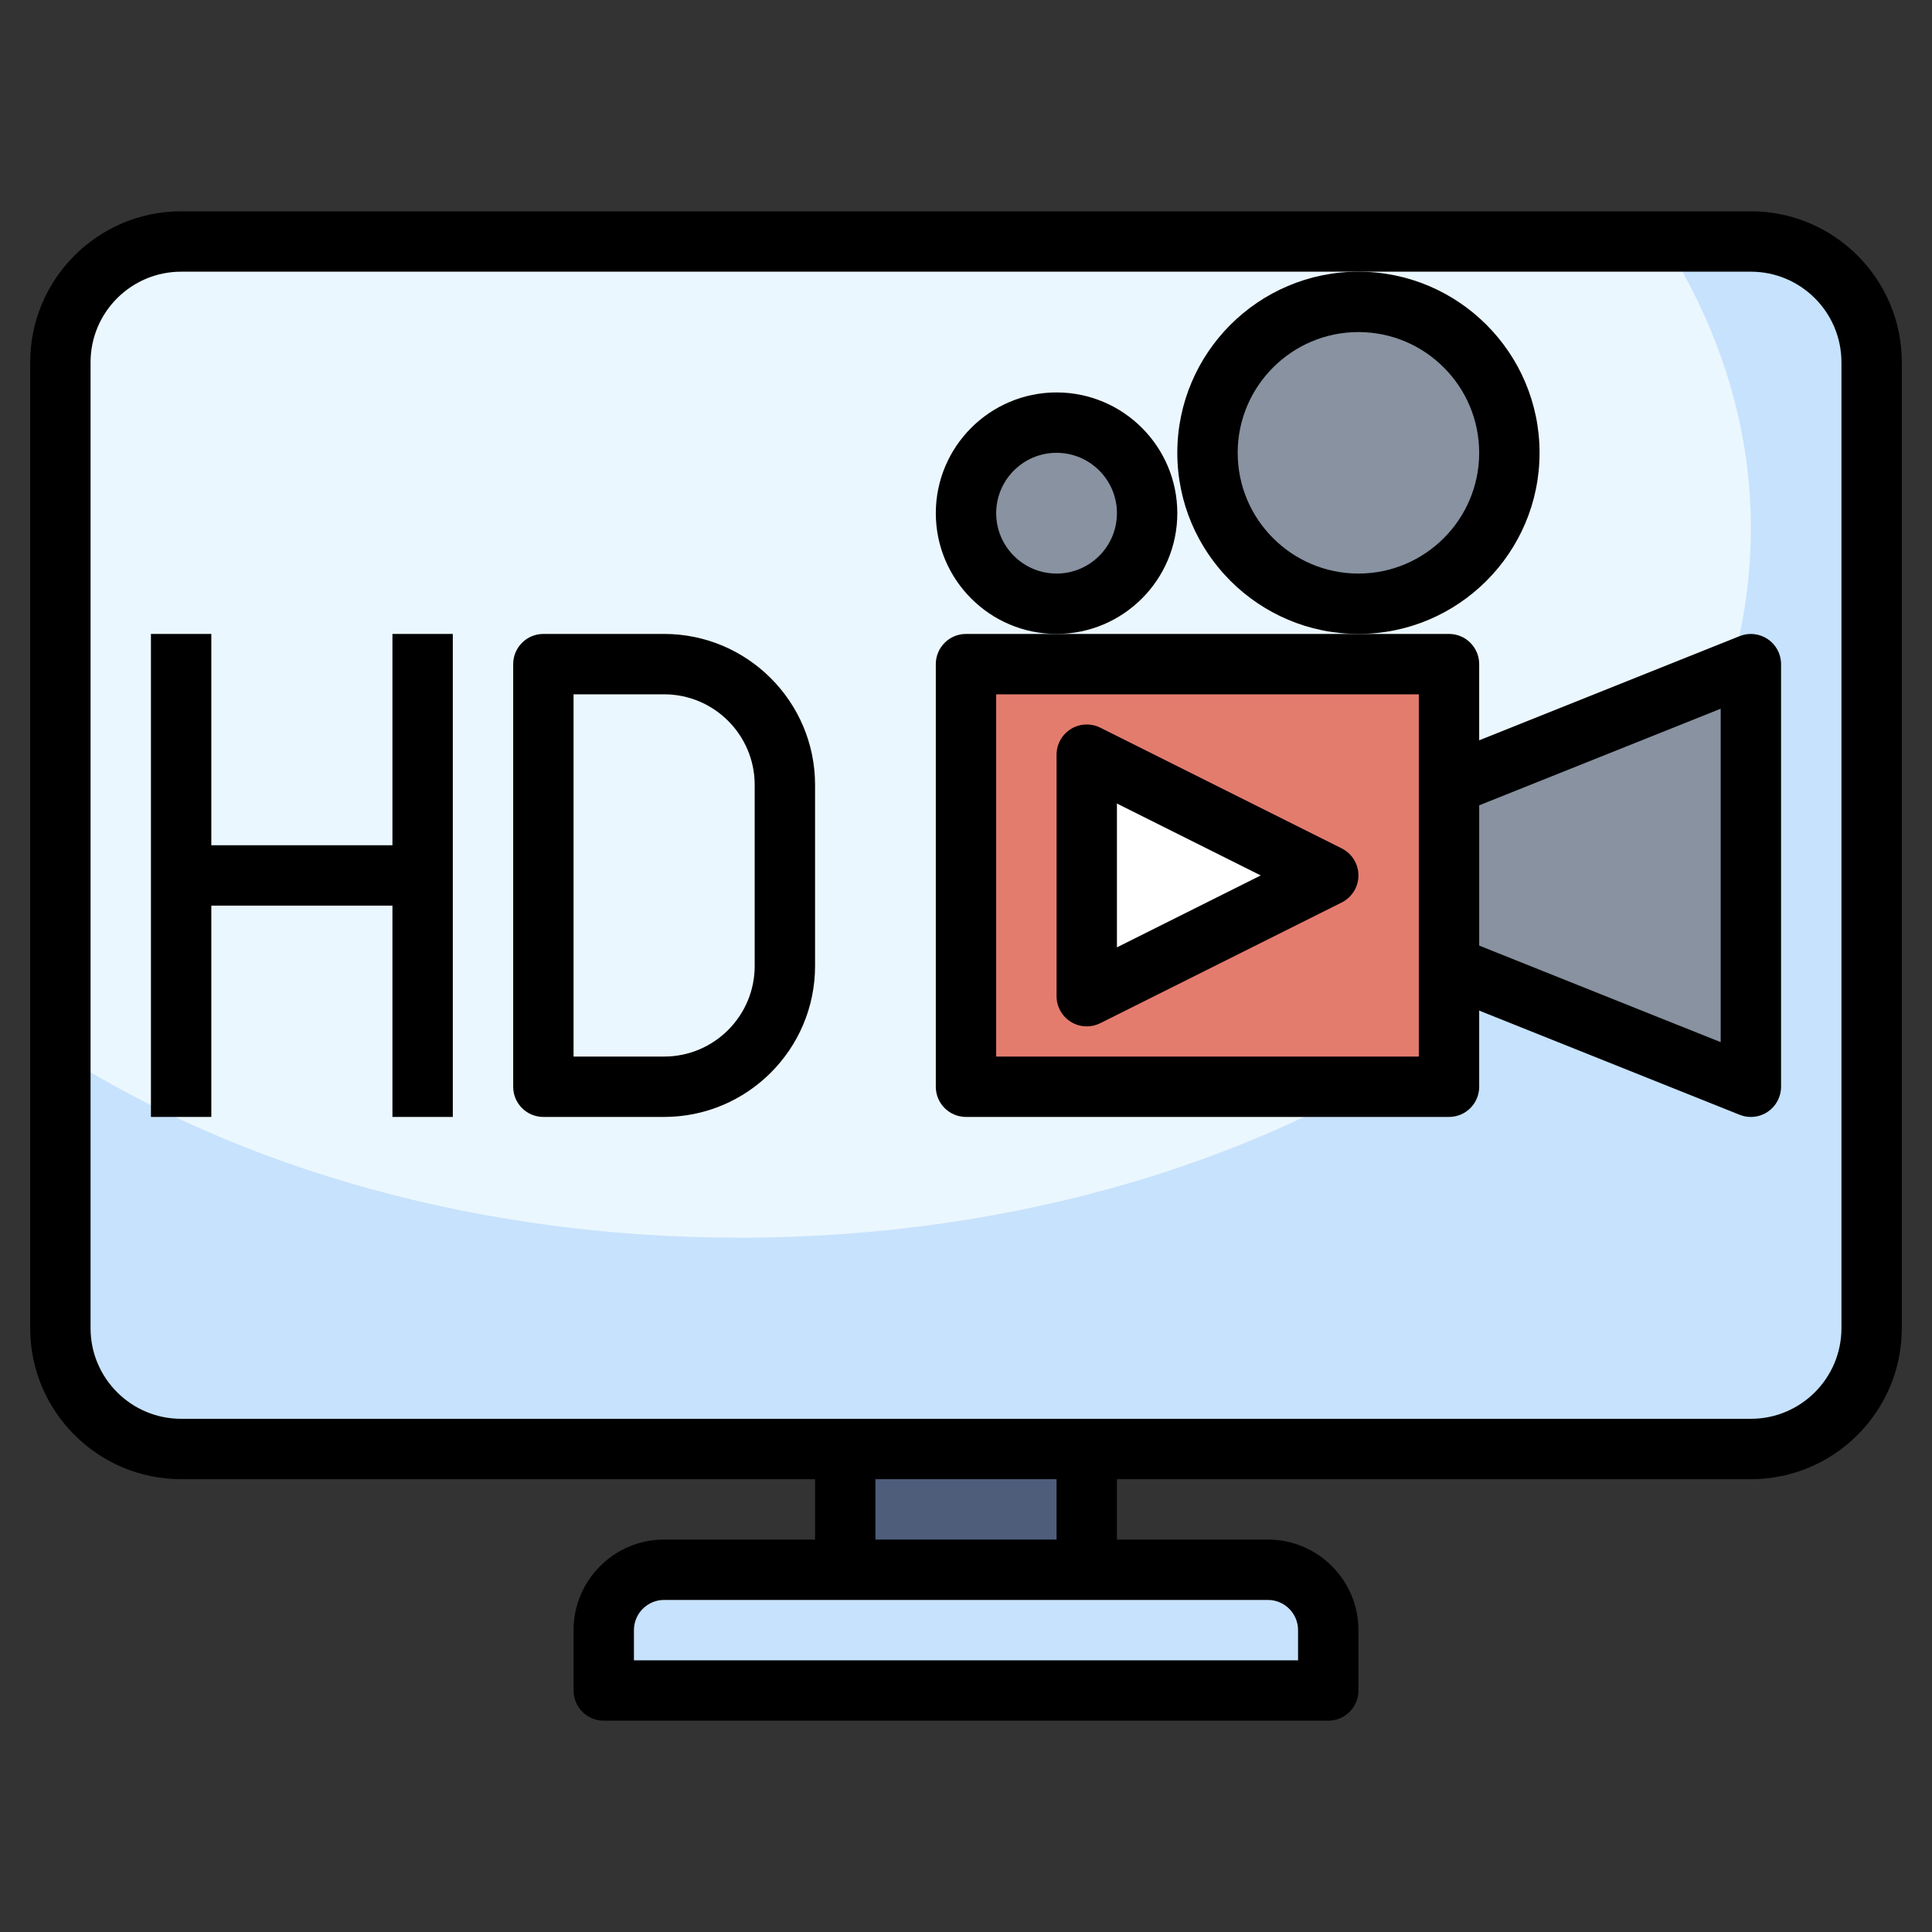 <svg id="Layer_3" enable-background="new 0 0 64 64" height="512" viewBox="0 0 64 64" width="512" xmlns="http://www.w3.org/2000/svg"><rect x="0" y="0" width="64" height="64" fill="#333333" stroke="none"/><g><g><path d="m44 56h-24v-2c0-1.105.895-2 2-2h20c1.105 0 2 .895 2 2z" fill="#c7e2fc"/></g><g><path d="m28 48h8v4h-8z" fill="#4d5d7a"/></g><g><path d="m58 48h-52c-2.209 0-4-1.791-4-4v-32c0-2.209 1.791-4 4-4h52c2.209 0 4 1.791 4 4v32c0 2.209-1.791 4-4 4z" fill="#c7e2fc"/></g><g><path d="m55.14 8h-49.14c-2.209 0-4 1.791-4 4v22.91c5.946 3.784 13.839 6.09 22.5 6.09 18.502 0 33.5-10.521 33.5-23.5 0-3.382-1.026-6.594-2.86-9.5z" fill="#ebf7fe"/></g><g><path d="m32 22h16v14h-16z" fill="#e47c6e"/></g><g><path d="m48 26 10-4v14l-10-4" fill="#8892a0"/></g><g><circle cx="45" cy="15" fill="#8892a0" r="5"/></g><g><circle cx="35" cy="17" fill="#8892a0" r="3"/></g><g><path d="m44 29-8 4v-8z" fill="#fff"/></g><g><path d="m58 49h-52c-2.757 0-5-2.243-5-5v-32c0-2.757 2.243-5 5-5h52c2.757 0 5 2.243 5 5v32c0 2.757-2.243 5-5 5zm-52-40c-1.654 0-3 1.346-3 3v32c0 1.654 1.346 3 3 3h52c1.654 0 3-1.346 3-3v-32c0-1.654-1.346-3-3-3z"/></g><g><path d="m27 48h2v4h-2z"/></g><g><path d="m35 48h2v4h-2z"/></g><g><path d="m44 57h-24c-.553 0-1-.448-1-1v-2c0-1.654 1.346-3 3-3h20c1.654 0 3 1.346 3 3v2c0 .552-.447 1-1 1zm-23-2h22v-1c0-.551-.448-1-1-1h-20c-.552 0-1 .449-1 1z"/></g><g><path d="m36 34c-.183 0-.365-.05-.525-.149-.295-.183-.475-.504-.475-.851v-8c0-.347.18-.668.475-.851s.663-.198.973-.044l8 4c.338.17.552.516.552.895s-.214.725-.553.895l-8 4c-.141.07-.294.105-.447.105zm1-7.382v4.764l4.764-2.382z"/></g><g><path d="m48 37h-16c-.553 0-1-.448-1-1v-14c0-.552.447-1 1-1h16c.553 0 1 .448 1 1v14c0 .552-.447 1-1 1zm-15-2h14v-12h-14z"/></g><g><path d="m58 37c-.126 0-.252-.023-.371-.071l-10-4 .742-1.857 8.629 3.451v-11.046l-8.629 3.452-.742-1.857 10-4c.305-.123.655-.087.932.101.274.185.439.495.439.827v14c0 .332-.165.642-.439.828-.168.114-.364.172-.561.172z"/></g><g><path d="m45 21c-3.309 0-6-2.691-6-6s2.691-6 6-6 6 2.691 6 6-2.691 6-6 6zm0-10c-2.206 0-4 1.794-4 4s1.794 4 4 4 4-1.794 4-4-1.794-4-4-4z"/></g><g><path d="m35 21c-2.206 0-4-1.794-4-4s1.794-4 4-4 4 1.794 4 4-1.794 4-4 4zm0-6c-1.103 0-2 .897-2 2s.897 2 2 2 2-.897 2-2-.897-2-2-2z"/></g><g><path d="m13 21h2v16h-2z"/></g><g><path d="m5 21h2v16h-2z"/></g><g><path d="m22 37h-4c-.553 0-1-.448-1-1v-14c0-.552.447-1 1-1h4c2.757 0 5 2.243 5 5v6c0 2.757-2.243 5-5 5zm-3-2h3c1.654 0 3-1.346 3-3v-6c0-1.654-1.346-3-3-3h-3z"/></g><g><path d="m6 28h8v2h-8z"/></g></g></svg>